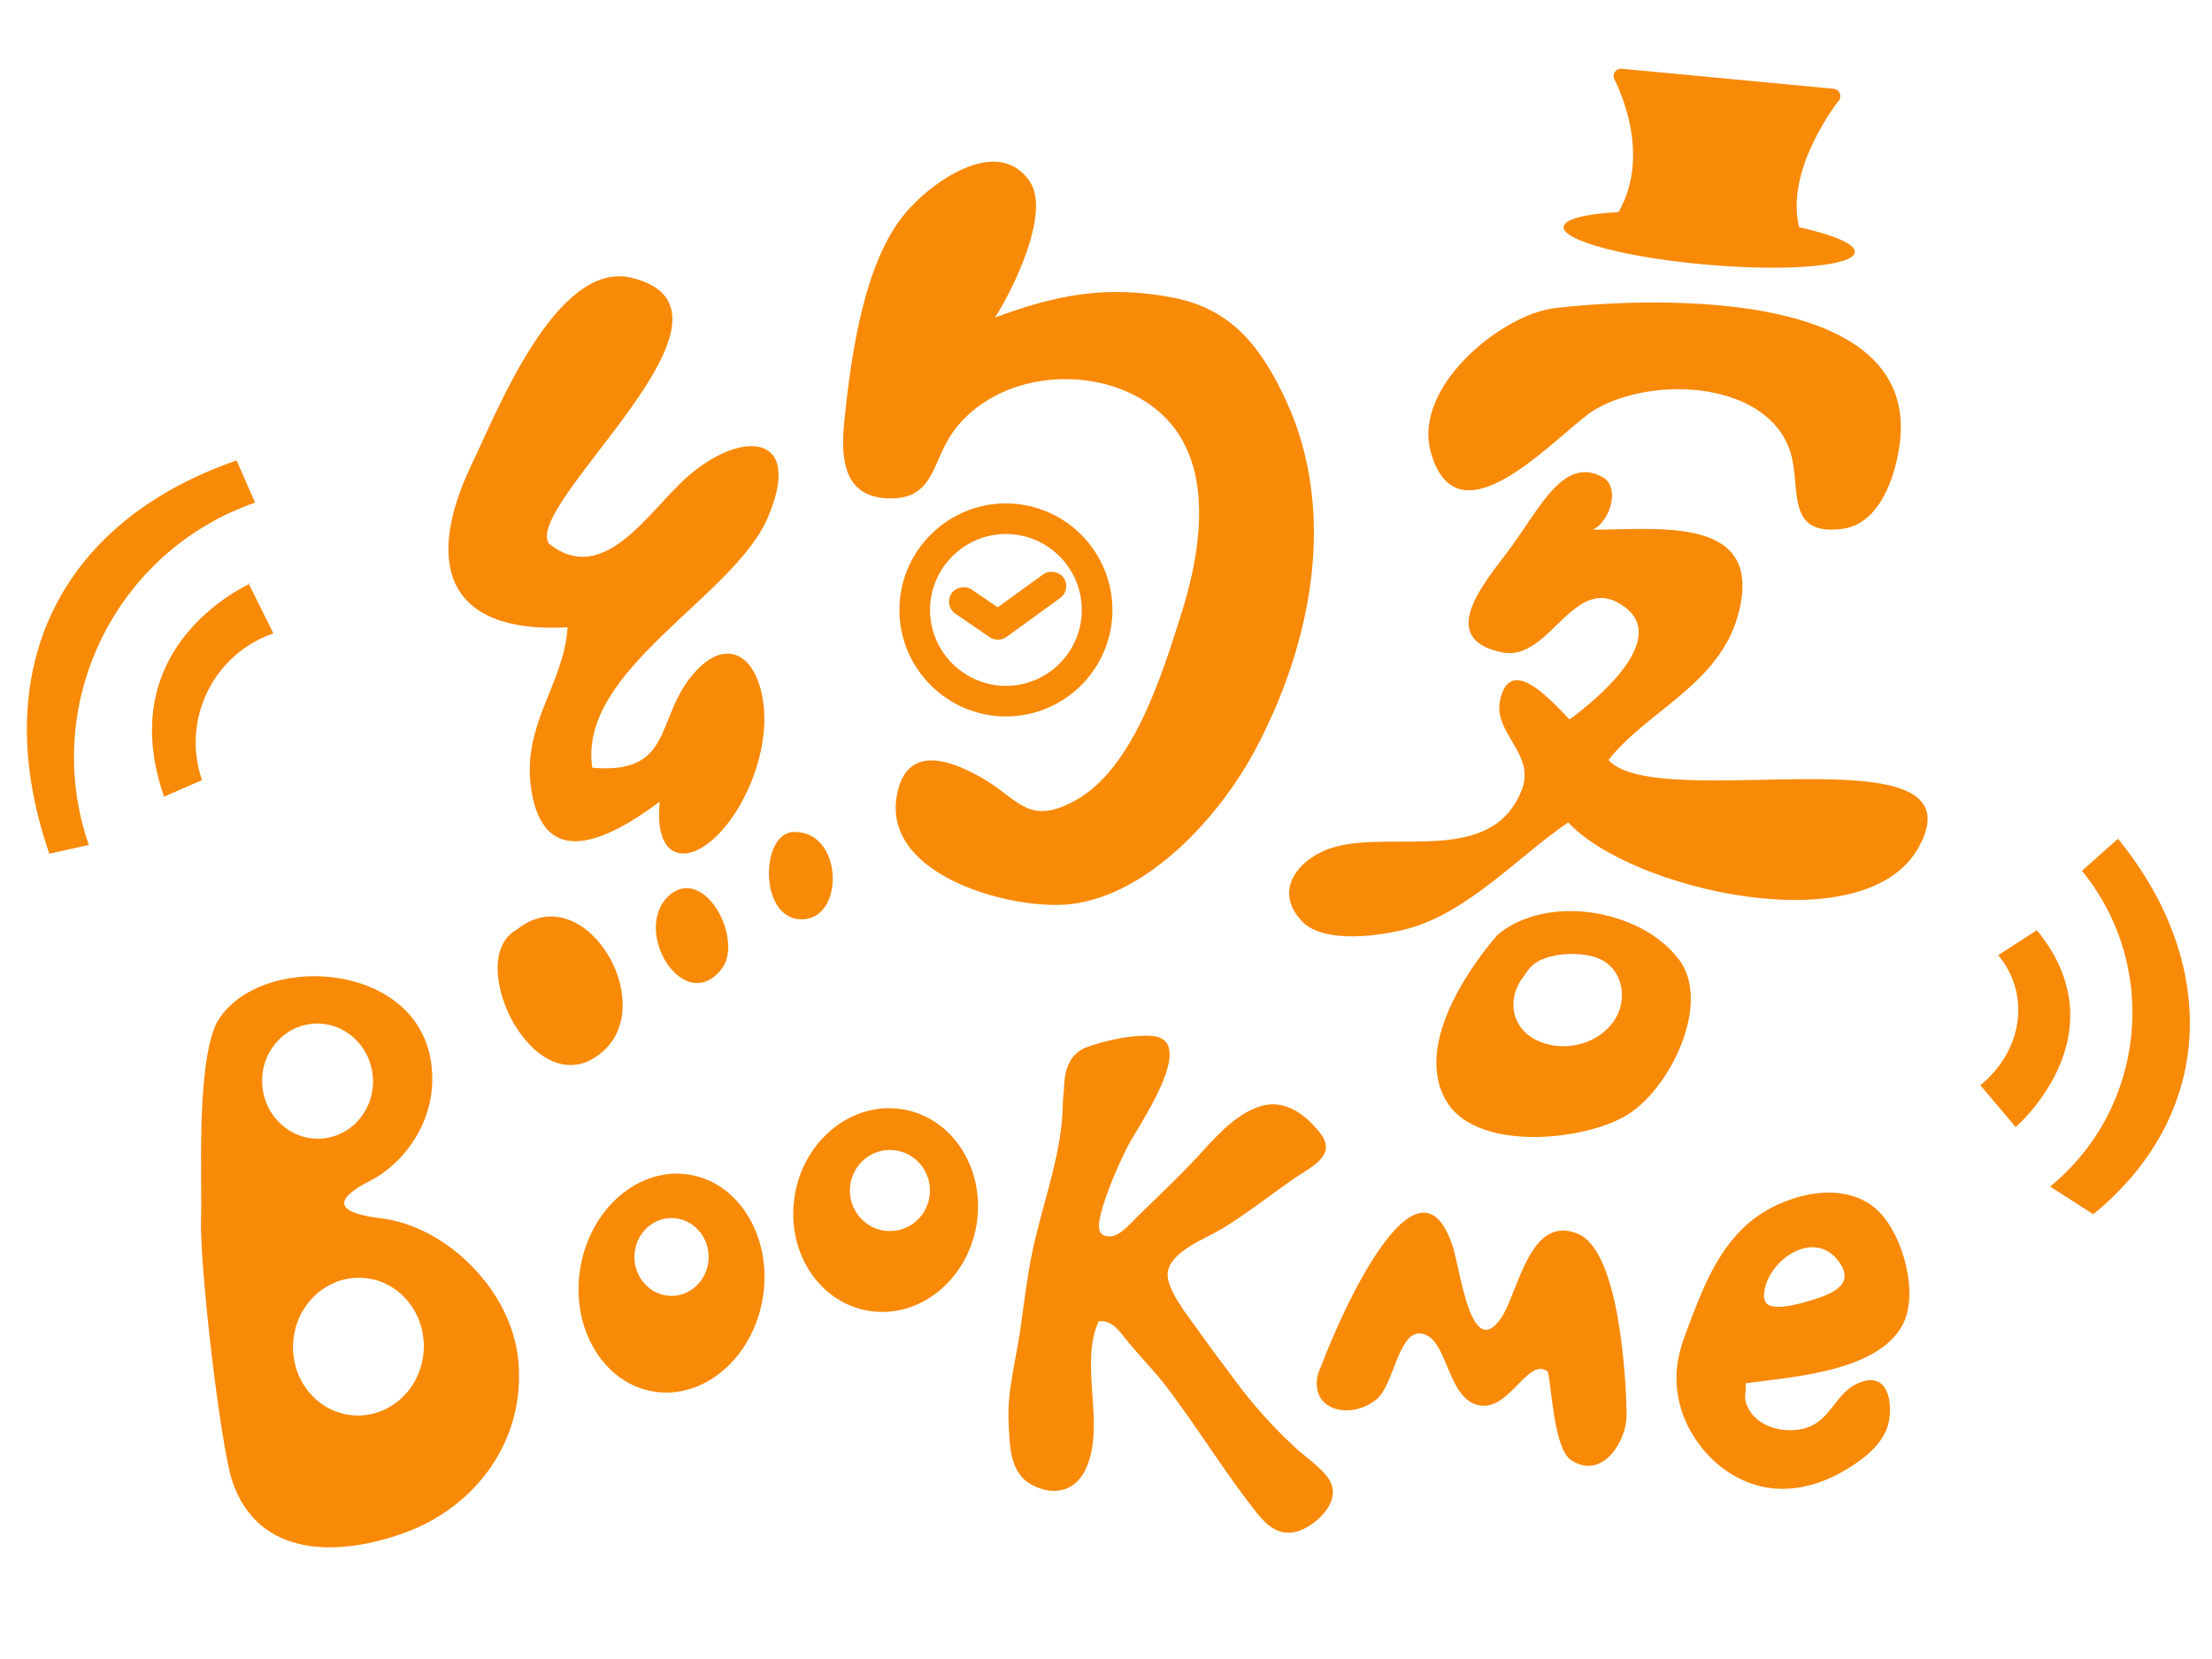 <?xml version="1.0" encoding="utf-8"?>
<!-- Generator: Adobe Illustrator 17.1.0, SVG Export Plug-In . SVG Version: 6.00 Build 0)  -->
<!DOCTYPE svg PUBLIC "-//W3C//DTD SVG 1.1//EN" "http://www.w3.org/Graphics/SVG/1.1/DTD/svg11.dtd">
<svg version="1.1" xmlns="http://www.w3.org/2000/svg" xmlns:xlink="http://www.w3.org/1999/xlink" x="0px" y="0px"
	 viewBox="0 0 100 75" style="enable-background:new 0 0 100 75;" xml:space="preserve">
<style type="text/css">
	.st0{fill:#F88A08;}
</style>
<g id="圖層_1">
</g>
<g id="圖層_2">
	<g>
		<g>
			<path class="st0" d="M34.687,23.45c1.703-3.896-1.182-4.065-3.654-1.857c-1.737,1.551-3.754,4.958-6.228,2.977
				c-1.123-1.855,9.903-10.598,3.673-12.03c-3.353-0.693-5.988,6.026-7.137,8.414c-2.139,4.445-1.251,7.707,4.317,7.406
				c-0.157,2.653-2.221,4.506-1.59,7.625c0.699,3.453,3.644,1.829,5.756,0.257c-0.285,2.849,1.481,2.968,3.007,1.074
				c1.112-1.38,1.925-3.623,1.682-5.509c-0.292-2.277-1.777-3.12-3.308-1.172c-1.549,1.97-0.832,4.383-4.429,4.073
				C26.111,30.306,33.124,27.025,34.687,23.45z"/>
			<path class="st0" d="M58.139,18.111c-1.103-2.381-2.432-4.126-5.054-4.644c-3.101-0.611-5.399-0.115-8.102,0.888
				c0.734-1.133,2.57-4.738,1.553-6.179c-1.453-2.059-4.311,0.057-5.292,1.114c-2.151,2.132-2.76,6.719-3.069,9.697
				c-0.163,1.576-0.15,3.575,2.14,3.545c1.939-0.025,1.825-1.704,2.787-3.029c1.933-2.66,6.211-3.088,8.877-1.218
				c3.043,2.134,2.405,6.403,1.393,9.575c-0.843,2.642-2.127,6.834-4.707,8.298c-2.137,1.213-2.607-0.008-4.159-0.922
				c-1.396-0.821-3.531-1.713-3.965,0.742c-0.647,3.676,5.352,5.209,7.898,4.892c3.536-0.441,6.735-4.018,8.312-6.981
				C59.323,29.057,60.462,23.131,58.139,18.111z"/>
			<path class="st0" d="M23.371,42.02c-2.498,1.342,0.849,8.191,3.888,5.512C29.805,45.291,26.39,39.605,23.371,42.02z"/>
			<path class="st0" d="M30.102,40.627c-1.439,1.696,0.876,5.244,2.506,3.197C33.692,42.467,31.742,38.868,30.102,40.627z"/>
			<path class="st0" d="M35.906,37.61c-1.567-0.016-1.631,4.127,0.464,3.944C38.197,41.394,38.083,37.583,35.906,37.61z"/>
			<path class="st0" d="M72.106,18.518c2.685-1.576,7.827-1.254,8.832,1.915c0.506,1.598-0.269,3.799,2.321,3.48
				c1.699-0.209,2.39-2.28,2.606-3.713c1.273-8.467-15.605-6.267-15.605-6.267c-2.39,0.3-6.398,3.556-5.577,6.505
				C65.928,24.902,70.585,19.41,72.106,18.518z"/>
			<path class="st0" d="M72.716,34.36c1.728-2.213,4.99-3.403,5.856-6.551c1.244-4.526-3.539-3.864-6.571-3.864
				c0.706-0.296,1.254-1.749,0.545-2.318c-1.822-1.117-2.904,1.31-4.317,3.222c-1.012,1.369-3.408,4.037-0.301,4.648
				c2.171,0.428,3.247-3.76,5.531-2.049c1.951,1.462-1.177,4.104-2.503,5.078c-0.958-0.995-2.67-2.885-3.134-0.912
				c-0.357,1.52,1.605,2.446,0.981,4.074c-1.34,3.489-5.818,1.821-8.524,2.619c-1.38,0.406-2.807,1.8-1.457,3.305
				c0.994,1.109,3.69,0.687,4.886,0.355c2.698-0.749,4.999-3.31,7.189-4.787c2.794,3.028,13.404,5.529,15.842,1.124
				C89.759,32.851,74.992,36.855,72.716,34.36z"/>
			<path class="st0" d="M67.707,42.252c-1.5,1.733-3.798,5.219-2.269,7.608c1.439,2.249,6.401,1.705,8.248,0.465
				c1.905-1.28,3.687-5.039,2.203-6.969C74.156,41.1,69.951,40.395,67.707,42.252z M72.93,46.198
				c-0.835,1.157-2.537,1.418-3.675,0.709c-0.981-0.611-1.107-1.867-0.348-2.798c0.348-0.581,0.759-0.785,1.432-0.918
				c0.528-0.105,1.192-0.085,1.702,0.058C73.371,43.624,73.664,45.18,72.93,46.198z"/>
			<path class="st0" d="M81.335,10.272c-0.655-2.626,1.758-5.679,1.784-5.711c0.08-0.096,0.101-0.227,0.054-0.342
				c-0.048-0.116-0.154-0.195-0.278-0.206l-9.582-0.906c-0.118-0.013-0.234,0.04-0.303,0.137c-0.07,0.097-0.083,0.222-0.034,0.332
				c0.017,0.04,1.772,3.264,0.195,6.011c-1.487,0.081-2.452,0.315-2.482,0.669c-0.055,0.628,2.848,1.394,6.484,1.71
				c3.635,0.316,6.626,0.064,6.681-0.565C83.885,11.032,82.893,10.616,81.335,10.272z"/>
			<g>
				<path class="st0" d="M45.484,22.757c-1.289,0-2.502,0.504-3.415,1.42c-0.911,0.912-1.411,2.122-1.408,3.406
					c0.006,2.65,2.167,4.806,4.818,4.806s4.809-2.156,4.812-4.807C50.294,24.929,48.138,22.765,45.484,22.757z M45.479,31.005
					c-1.889,0-3.43-1.536-3.434-3.425c-0.002-0.913,0.355-1.775,1.004-2.427c0.651-0.652,1.514-1.011,2.433-1.012
					c1.89,0.006,3.426,1.549,3.424,3.439C48.905,29.468,47.367,31.005,45.479,31.005z"/>
				<path class="st0" d="M48.078,26.114c-0.206-0.285-0.64-0.353-0.92-0.147l-2.054,1.489l-1.171-0.8
					c-0.29-0.199-0.717-0.119-0.916,0.171c-0.099,0.145-0.136,0.32-0.103,0.493c0.032,0.173,0.13,0.323,0.275,0.422l1.553,1.063
					c0.109,0.075,0.238,0.115,0.373,0.115c0.14,0,0.273-0.043,0.386-0.125l2.429-1.762c0.142-0.103,0.236-0.255,0.264-0.429
					C48.222,26.429,48.18,26.255,48.078,26.114z"/>
			</g>
		</g>
		<g>
			<path class="st0" d="M17.224,55.077C15.2,54.836,15,54.254,16.76,53.366c1.401-0.706,3.132-2.721,2.723-5.38
				c-0.716-4.644-7.921-4.928-9.699-1.726c-0.927,1.949-0.64,7.232-0.694,8.811c-0.076,2.198,0.885,10.279,1.398,11.846
				c1.171,3.579,4.899,3.438,7.805,2.377c3.215-1.173,5.462-4.156,5.142-7.758C23.148,58.317,20.161,55.43,17.224,55.077z
				 M11.858,49.065c-0.106-1.439,0.925-2.682,2.304-2.786c1.381-0.103,2.585,0.973,2.693,2.408c0.107,1.435-0.923,2.682-2.304,2.785
				C13.171,51.576,11.966,50.496,11.858,49.065z M15.997,63.986c-1.629-0.107-2.857-1.587-2.743-3.304
				c0.114-1.716,1.526-3.02,3.157-2.911c1.628,0.107,2.856,1.587,2.742,3.302C19.039,62.791,17.626,64.095,15.997,63.986z"/>
			<path class="st0" d="M31.18,53.107c-2.276-0.382-4.489,1.502-4.944,4.207c-0.454,2.707,1.023,5.21,3.299,5.593
				c2.276,0.38,4.49-1.504,4.944-4.207C34.934,55.993,33.457,53.488,31.18,53.107z M30.358,58.584c-0.926,0-1.678-0.788-1.678-1.759
				c0-0.973,0.752-1.759,1.678-1.759c0.925,0,1.678,0.786,1.678,1.759C32.036,57.796,31.283,58.584,30.358,58.584z"/>
			<path class="st0" d="M40.604,50.122c-2.285-0.25-4.391,1.597-4.704,4.127c-0.313,2.532,1.284,4.786,3.57,5.038
				c2.286,0.25,4.392-1.597,4.706-4.127C44.489,52.628,42.891,50.372,40.604,50.122z M40.231,55.655
				c-0.999,0-1.809-0.82-1.809-1.834c0-1.012,0.81-1.833,1.809-1.833c0.999,0,1.809,0.821,1.809,1.833
				C42.04,54.835,41.23,55.655,40.231,55.655z"/>
			<path class="st0" d="M58.593,65.477c-0.918-0.843-1.796-1.795-2.552-2.796c-0.647-0.858-1.298-1.726-1.926-2.61
				c-0.41-0.577-1.425-1.83-1.324-2.557c0.132-0.951,1.747-1.536,2.44-1.957c1.121-0.678,2.179-1.518,3.25-2.266
				c0.742-0.516,1.99-1.033,1.218-2.045c-0.611-0.802-1.527-1.513-2.554-1.277c-1.082,0.247-2.015,1.235-2.727,2.019
				c-0.921,1.017-1.92,1.967-2.901,2.914c-0.299,0.289-0.849,0.952-1.275,0.988c-0.719,0.062-0.587-0.582-0.468-1.046
				c0.256-0.98,0.726-2.044,1.177-2.961c0.446-0.908,3.265-4.851,1.146-5.047c-0.881-0.08-2.098,0.201-2.901,0.479
				c-0.967,0.333-1.107,1.24-1.103,2.19v-0.174c-0.043,0.312-0.043,0.61-0.058,0.929c-0.095,2.107-0.964,4.343-1.391,6.456
				c-0.236,1.172-0.359,2.32-0.537,3.513c-0.198,1.336-0.577,2.686-0.51,4.06c0.049,0.999,0.033,2.248,0.987,2.8
				c0.936,0.541,1.948,0.394,2.452-0.58c1.012-1.959-0.28-4.797,0.634-6.779c0.618-0.047,0.905,0.411,1.268,0.862
				c0.574,0.712,1.237,1.365,1.797,2.101c1.431,1.881,2.65,3.908,4.11,5.735c0.558,0.698,1.179,1.108,2.056,0.707
				c0.718-0.328,1.657-1.24,1.264-2.106C59.912,66.472,59.045,65.892,58.593,65.477z"/>
			<path class="st0" d="M84.993,54.826c-1.501-1.566-4.153-0.852-5.593,0.193c-1.731,1.26-2.451,3.297-3.193,5.26
				c-0.415,1.098-0.551,2.04-0.269,3.203c0.259,1.064,0.985,2.134,1.808,2.787c1.737,1.384,3.763,1.32,5.689,0.185
				c0.827-0.488,1.806-1.237,1.968-2.252c0.172-1.085-0.194-2.273-1.503-1.622c-0.934,0.465-1.161,1.638-2.241,1.97
				c-0.915,0.283-2.296,0.027-2.706-1.072c-0.141-0.383,0.017-0.535-0.04-0.943l0.057-0.007c1.927-0.272,5.88-0.488,7.033-2.615
				C86.775,58.486,86.021,55.899,84.993,54.826z M81.904,58.778c-0.419,0.125-2.218,0.693-2.13-0.156l-0.027,0.112
				c-0.1-1.569,2.123-3.236,3.305-1.801C83.936,58.006,82.919,58.475,81.904,58.778z"/>
			<path class="st0" d="M71.354,55.787c-2.211-0.954-2.716,2.682-3.503,3.816c-1.356,1.953-1.832-2.198-2.172-3.243
				c-1.656-5.099-5.485,3.961-6.107,5.836l0.147-0.483c-0.854,2.026,1.329,2.58,2.547,1.515c0.807-0.707,0.998-3.491,2.248-2.855
				c0.892,0.453,0.98,2.619,2.121,3.088c1.52,0.624,2.374-2.16,3.337-1.462c0.199,0.892,0.287,3.504,1.059,4.013
				c1.409,0.929,2.516-0.876,2.504-2.04C73.516,62.245,73.195,56.58,71.354,55.787z"/>
		</g>
		<g id="rss_5_">
			<g>
				<g>
					<path class="st0" d="M9.133,35.265c-0.941-2.718,0.505-5.692,3.225-6.632l-1.112-2.243c1.081-0.374-6.412,2.166-3.83,9.627
						L9.133,35.265z"/>
				</g>
				<g>
					<path class="st0" d="M4.014,38.197c-2.194-6.336,1.181-13.28,7.518-15.474l-0.836-1.908c-8.15,2.822-11.287,9.628-8.467,17.779
						L4.014,38.197z"/>
				</g>
			</g>
		</g>
		<g id="rss_4_">
			<g>
				<g>
					<path class="st0" d="M90.338,43.18c1.517,1.857,1.047,4.364-0.811,5.881l1.599,1.893c-0.739,0.604,5.123-3.805,0.957-8.903
						L90.338,43.18z"/>
				</g>
				<g>
					<path class="st0" d="M94.12,39.368c3.538,4.329,2.892,10.734-1.438,14.272l1.951,1.255c5.57-4.552,5.666-11.406,1.116-16.976
						L94.12,39.368z"/>
				</g>
			</g>
		</g>
	</g>
</g>
</svg>
